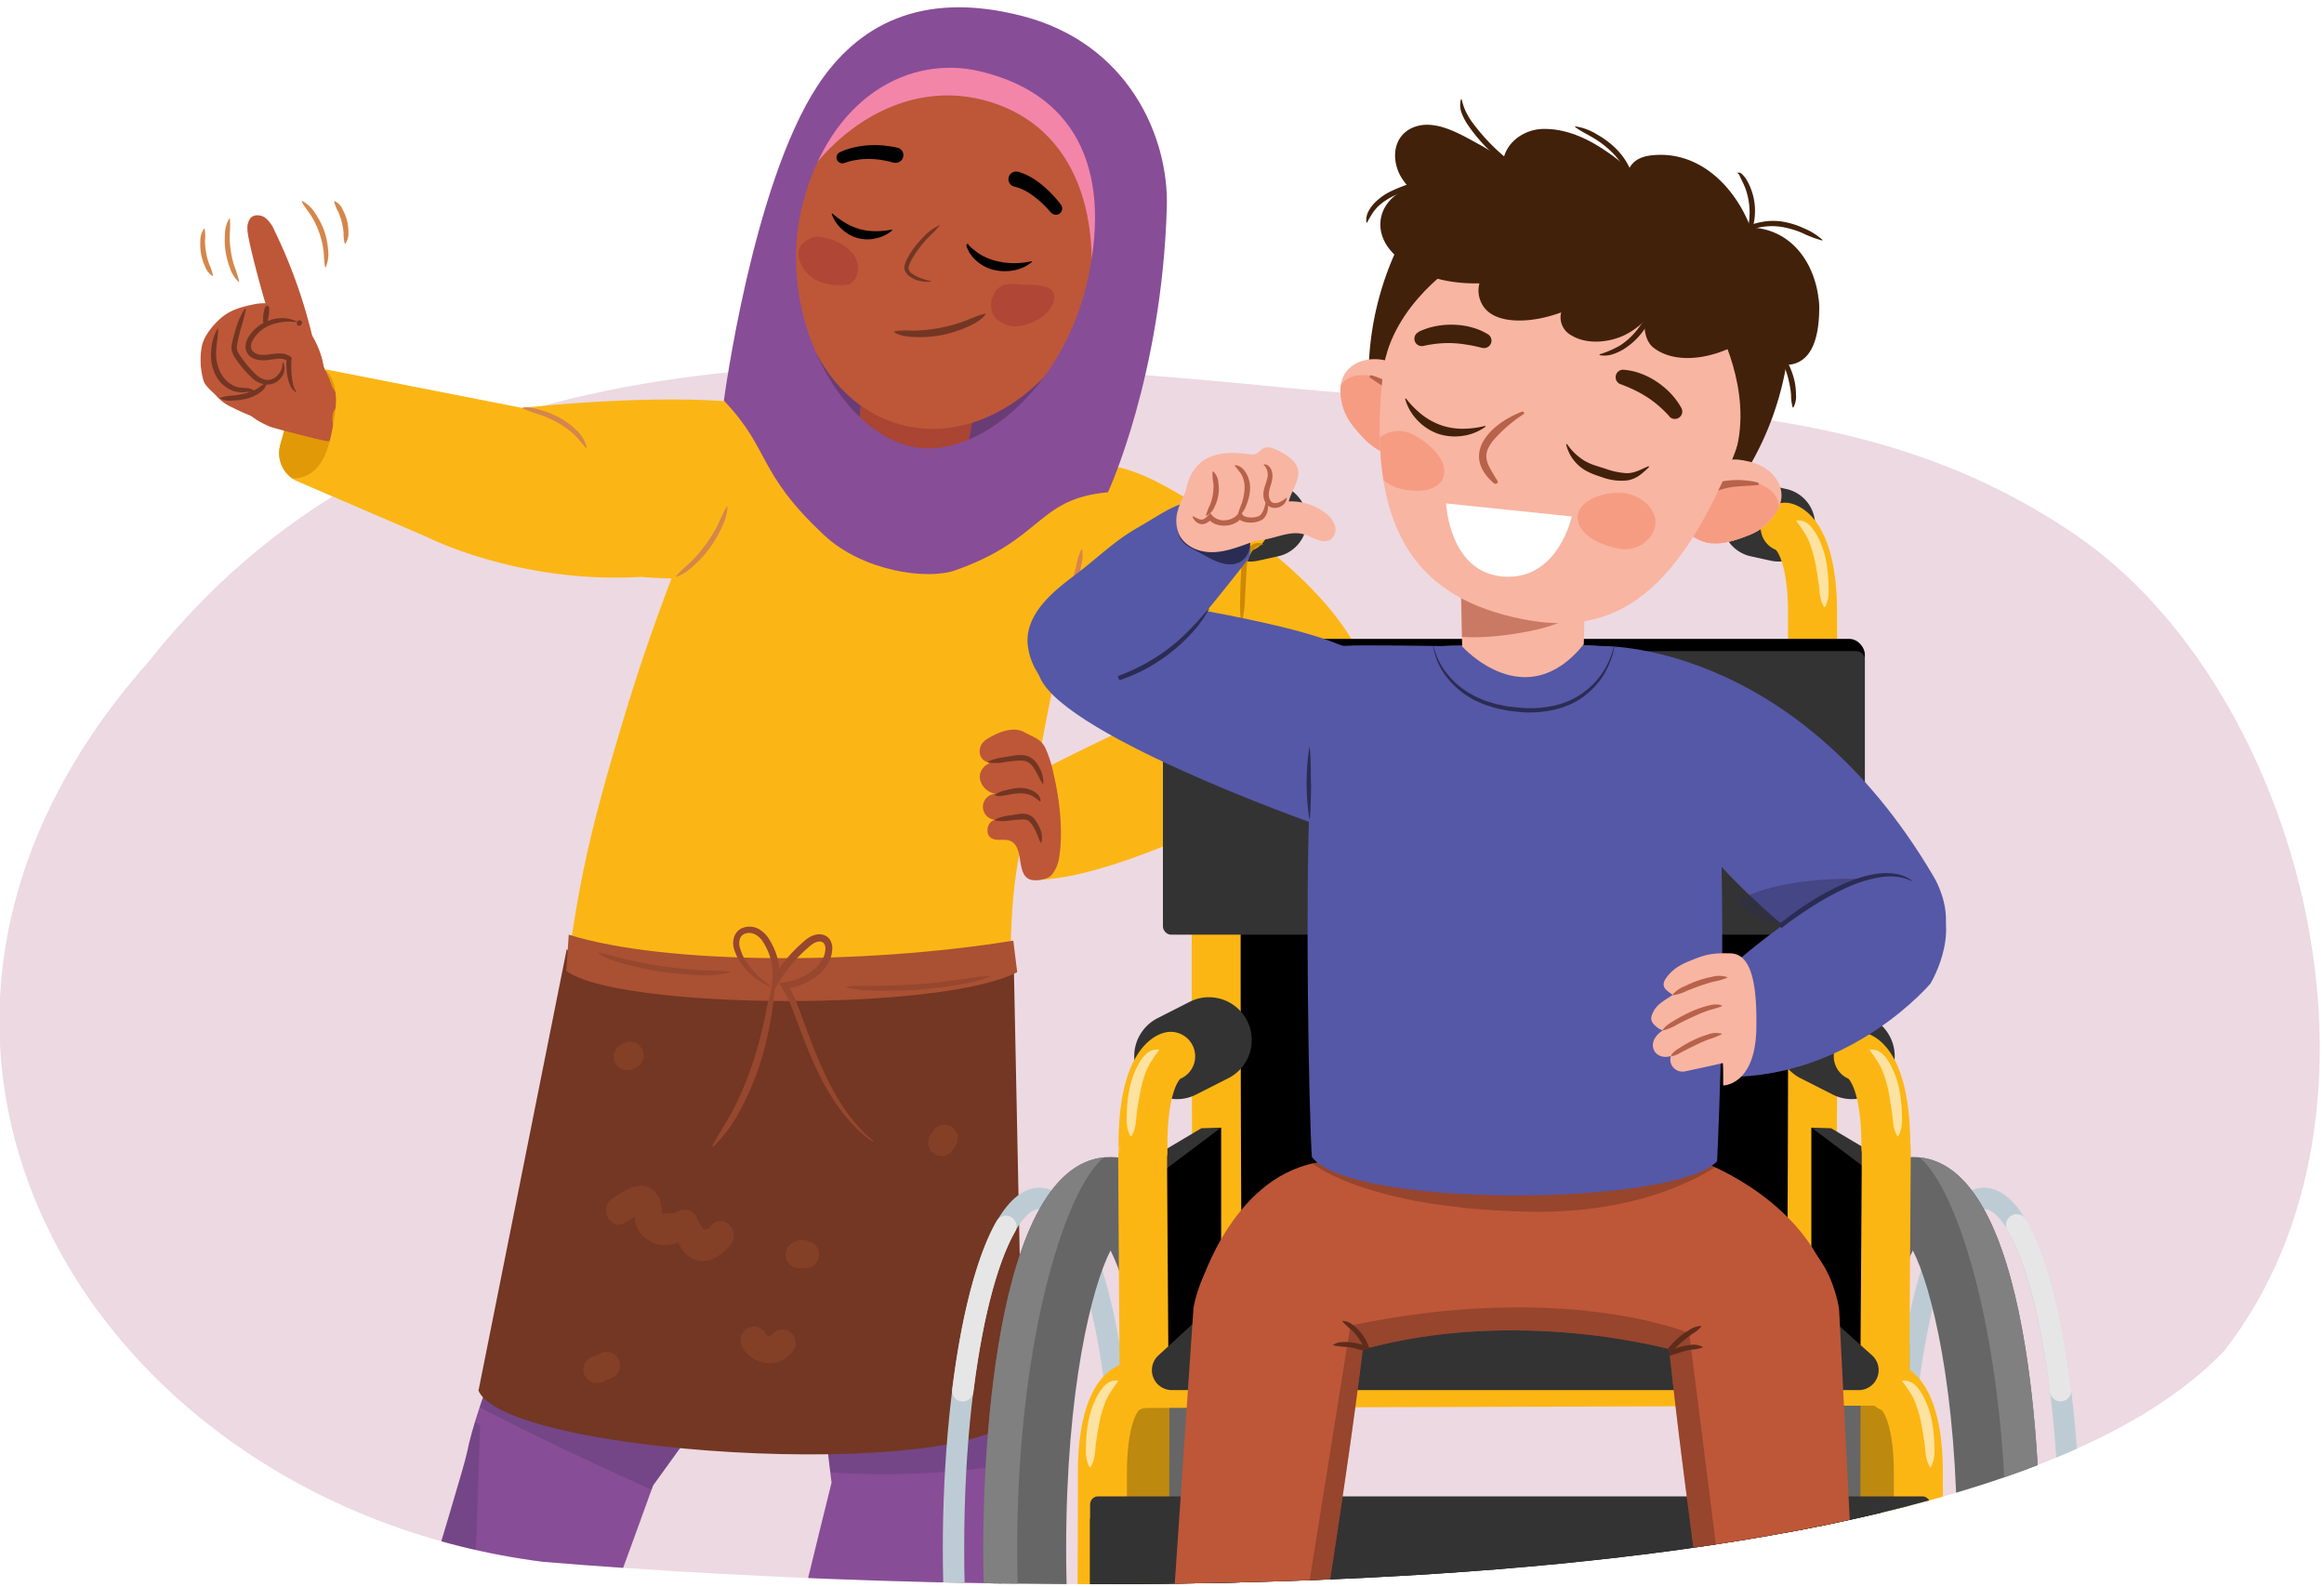 <svg xmlns="http://www.w3.org/2000/svg" xmlns:xlink="http://www.w3.org/1999/xlink" width="760" height="518.97" viewBox="0 0 760 518.97"><defs><clipPath id="a"><path d="M752-378.62c-75.7-254.37-415.8-260.09-618.11-147C45.35-474.56-12-369.81,3-278.21s117.86,169,219.35,159.49c36.6-2.87,71.65-15.06,107.61-22.28,53.48-10.74,108.55-10.41,163.1-13.13C625.72-151.84,797.26-225.24,752-378.62Z" fill="none"/></clipPath><clipPath id="b"><path d="M679.49,175.41C602.69,122.34,646.23-1,646.23-1L59.15-.24S53.34,210.33,48.43,216.55C-62.16,341.42,30.89,492,177.6,510.69c130.2,10.82,463,22.78,549.91-69.15C788.81,362.64,752.49,225.85,679.49,175.41Z" fill="none"/></clipPath><clipPath id="c"><polygon points="313.24 163.43 279.74 155.25 282.08 124.36 319.49 129.42 313.24 163.43" fill="#bd5738"/></clipPath><clipPath id="d"><path d="M118.47,593.35c3.25,8.58,40.2,11.34,51.5,6.17,3.55-2.57,43.6-113.78,43.6-113.78s50.32-69.68,50.52-70.41c-.07,3.69,7.84,69.5,7.84,69.5S246,589.29,246.3,593.14c25,14.5,65.58,5.76,65.58,5.76s17.52-80.44,19.75-111.08c4-54.82-7.54-129.67-7.83-163.16-14.47-2.35-115.28,1.62-115.56,3.2-6.42,35.5-48.48,112-55.58,147.4C151.13,482.92,117.53,590.86,118.47,593.35Z" fill="#884d97"/></clipPath><clipPath id="e"><path d="M321.53,506.32c0-21.38,2-128,41.64-128s41.64,106.64,41.64,128-2,128-41.64,128S321.53,527.69,321.53,506.32Zm27.13,0c0,51.92,8.35,85.53,14.51,97.43,6.16-11.9,14.51-45.51,14.51-97.43s-8.35-85.53-14.51-97.43C357,420.79,348.66,454.39,348.66,506.32Z" fill="none"/></clipPath><clipPath id="f"><path d="M625.54,634.33c-39.64,0-41.64-106.64-41.64-128s2-128,41.64-128,41.64,106.64,41.64,128S665.17,634.33,625.54,634.33Zm0-225.44c-6.16,11.9-14.52,45.5-14.52,97.43s8.36,85.53,14.52,97.43c6.15-11.9,14.51-45.51,14.51-97.43S631.69,420.79,625.54,408.89Z" fill="none"/></clipPath><clipPath id="g"><path d="M547.41,441.55s-50.92-14.72-102.74,0l-52-21.52s11-36.87,40.29-40.21V369.46l124.66.3.34,10.67s34.48,12.95,41.37,43.23" fill="none"/></clipPath><clipPath id="h"><path d="M517.93,179.41s.71,6.39,0,31.25c-19.17,23.79-39.77.71-39.77.71L477.45,178Z" fill="#f8b5a2"/></clipPath><clipPath id="i"><path d="M582.56,161.15c-.56-5.4-5.24-9.11-11.09-9.86a20.09,20.09,0,0,0-14.08,2.76c-3.75,2.27-7.39,5.14-8.7,9.23-1.86,5.85,2,11.45,8,13.72,3.47,1.3,7.67.59,11-.48,3-1,6.42-2.11,8.81-4.08C579.79,169.71,583,165.58,582.56,161.15Z" fill="none"/></clipPath><clipPath id="j"><path d="M440.11,121.73c3.21-4.39,9.12-5.23,14.55-2.93a20,20,0,0,1,10.76,9.5c2.1,3.85,3.79,8.17,2.86,12.35-1.34,6-7.5,8.88-13.84,7.8-3.66-.62-6.92-3.36-9.24-5.95-2.1-2.34-4.49-5.07-5.55-8C438.18,130.51,437.48,125.32,440.11,121.73Z" fill="none"/></clipPath><clipPath id="k"><path d="M601.43,428.12a40.83,40.83,0,0,0-6.89-17C582.82,389.76,558,380.43,558,380.43l-.34-10.67L433,369.46v10.36c-23.78,2.71-35.51,27.56-39.08,36.79a41.9,41.9,0,0,0-3.63,11.16L382.71,539.4s1.67-9.17,22.34-3.4c21.13,5.89,23.24,23.68,23.24,23.68,13.3-84.93,14.91-99.18,17.37-118.39,46.19-12.79,91.38-2.43,100.19-.16,2.12,19.19,3.51,33.64,15.31,118.61,0,0,2.41-17.15,23.64-23.44,20.62-6.1,22.28,3.69,22.28,3.69Z" fill="none"/></clipPath></defs><path d="M679.49,175.41c-76.8-53.07-163.77-39.33-255.2-48.27-142.64-14-287.22-22.69-375.86,89.41C-62.16,341.42,30.89,492,177.6,510.69c130.2,10.82,463,22.78,549.91-69.15C788.81,362.64,752.49,225.85,679.49,175.41Z" fill="#edd9e1"/><g clip-path="url(#a)"><ellipse cx="281.99" cy="-87.82" rx="281.25" ry="97.73" fill="#9aba7b"/></g><g clip-path="url(#b)"><path d="M402,170.65c20.33,12.84,50.72,40.54,45.45,62.2-4,16.47-78.59,54.94-108.88,54.83-5-8.74-15.71-27.07-4.5-32.5Q363.21,240,393.39,226.9c-15.67-11.39-35.73-18.62-48.35-33.47-8.09-14.07,2.68-38.38,18.56-41.1C377.55,154.75,389.26,164.81,402,170.65Z" fill="#fbb615"/><ellipse cx="307.85" cy="104.13" rx="57.13" ry="54.75" transform="translate(129.71 375.94) rotate(-75.45)" fill="#6a3c75"/><polygon points="313.24 163.43 279.74 155.25 282.08 124.36 319.49 129.42 313.24 163.43" fill="#bd5738"/><g clip-path="url(#c)"><path d="M281.43,125.82c4.39-1.44,10.8-.57,16,.05,9.44,1.14,27.38,4.31,23.75,12.64-4.5,10.35-17.25,9.36-27.08,7.07-4.68-1.09-10.72-5.15-14.25-7.75C275,134.32,275.85,127.65,281.43,125.82Z" fill="#942d2d" opacity="0.43"/></g><path d="M273.43,142.18c-14.52-19.07-102.54-8.78-102.54-8.78L107.67,121a10.09,10.09,0,0,0-11.78,7.69c-1.25,5.54-2.59,11-4.22,16.68a10.12,10.12,0,0,0,5.71,12.07l42.34,18.2s30,15.33,69.9,13c35.7,3.08,48.91-8.34,48.91-8.34Z" fill="#fbb615"/><path d="M118.47,593.35c3.25,8.58,40.2,11.34,51.5,6.17,3.55-2.57,43.6-113.78,43.6-113.78s50.32-69.68,50.52-70.41c-.07,3.69,7.84,69.5,7.84,69.5S246,589.29,246.3,593.14c25,14.5,65.58,5.76,65.58,5.76s17.52-80.44,19.75-111.08c4-54.82-7.54-129.67-7.83-163.16-14.47-2.35-115.28,1.62-115.56,3.2-6.42,35.5-48.48,112-55.58,147.4C151.13,482.92,117.53,590.86,118.47,593.35Z" fill="#884d97"/><g clip-path="url(#d)"><path d="M235.38,340.65a16.5,16.5,0,0,1-.66,5.08,25.25,25.25,0,0,1-2,4.74,31.3,31.3,0,0,1-6.28,8.1,42.15,42.15,0,0,1-8.38,5.85,39.45,39.45,0,0,1-9.43,3.79s-.08,0-.08,0a.05.05,0,0,1,0-.07c3-1.56,6.09-2.88,9-4.51a41.31,41.31,0,0,0,8.1-5.82,30.82,30.82,0,0,0,6.17-7.75,34.71,34.71,0,0,0,3.36-9.37s0-.06.08-.05A.06.06,0,0,1,235.38,340.65Z" fill="#8082be"/><path d="M316.58,338.16c.34,2.49.4,4.92.79,7.34a43.55,43.55,0,0,0,4.76,13.79c1.2,2.14,2.63,4.11,3.94,6.23a.07.07,0,0,1,0,.09.06.06,0,0,1-.08,0,21.14,21.14,0,0,1-4.67-5.84,39.5,39.5,0,0,1-3.17-6.82,40.67,40.67,0,0,1-1.72-7.31,21.12,21.12,0,0,1,0-7.48.07.07,0,0,1,.08-.05A.05.05,0,0,1,316.58,338.16Z" fill="#8082be"/><path d="M198.43,454.25c6.13-.11,12.06,2.26,17.95,3.76q9.31,2.39,18.79,4.19a294.55,294.55,0,0,0,36.25,4.55c10.32.66,20.64.83,31,.66a3.9,3.9,0,0,1,4-2.92c5.34,0,10.69,0,16-.09,4.55-.08,10.14.7,14.08-1.95,2.83-1.9,5.41,1.46,4.42,4.07,1,.11,2.08.23,3.12.38,3.16.49,3.53,5.37.88,6.76-10.57,5.49-23.31,6.51-35,7.53a250.26,250.26,0,0,1-39.77.12c-12.59-.91-14.57,8-27,5.6-6.3-1.2-15.51,5.11-21.72,3.51S160,462.59,154.77,458.81C150,455.41,192,454.37,198.43,454.25Z" fill="#26284a" opacity="0.2"/><path d="M250.25,523.75A4.85,4.85,0,0,1,254,520c.54-23.57,1.94-47.24,4.87-69.31a1.71,1.71,0,0,1,3.41.22c.18,26.68-.7,52.8.07,79.23.37,12.74.75,25.49,1.34,38.23.57,12.13-.58,24.85,10.82,32.12,3.08,2,2.88,6.09.54,8.45-5.84,5.89-18.55.25-23.42-6.28-3,2.63-8.81,2.13-10.05-3-.28-1.17-.54-2.34-.79-3.5C235.49,571.93,243.65,547.65,250.25,523.75Z" fill="#26284a" opacity="0.2"/><path d="M106.36,571.87c1.7-3.44,5.29-3,7.61-1,1.2-9.45,18.62-21.31,19.9-30.71,3.62-26.55,14.3-47.54,19.6-73.8.42-2.05,3.67-1.39,3.57.63-1.11,24.18-.88,45-3.51,69.07-1.26,11.59-27.19,23.42-28.47,35-1,9.21-3.65,21,2.93,28.77,4.27,5-1.64,12.29-7.42,8.86C108.9,601.78,99.87,585.07,106.36,571.87Z" fill="#26284a" opacity="0.2"/></g><path d="M330.38,321.25,182.67,336.47c6.25-45.27,7.74-57.32,23-107.13,11.43-37.26,28.06-75.27,40.28-106.52L296.61,165,362,148.43c-7.19,29.11-15.73,64.13-21.7,96.72C333.9,280.27,330.38,281.44,330.38,321.25Z" fill="#fbb615"/><ellipse cx="311.56" cy="74.91" rx="66.18" ry="51.05" transform="translate(160.78 357.66) rotate(-75.45)" fill="#bd5738"/><path d="M321.59,32.7C349.85,40,362,67.92,355.17,105.64c.84-2.44,26.37-73.21-30-88.2C295,9.61,263.47,33.56,252.94,74.1q-1,3.84-1.67,7.65C263.69,45.5,293.32,25.36,321.59,32.7Z" fill="#f385a9"/><path d="M307.19,73.83c-1.44,1.89-3.21,3.27-4.69,5a36.43,36.43,0,0,0-4,5.41,13.34,13.34,0,0,0-1.36,2.91,2.33,2.33,0,0,0,1.13,2.33,10.83,10.83,0,0,0,2.88,1.46c1.05.39,2.13.71,3.26,1a.09.09,0,0,1,.06.1.1.1,0,0,1-.08.07,11,11,0,0,1-3.52-.22,9.19,9.19,0,0,1-3.34-1.46A4.57,4.57,0,0,1,296.15,89a3.13,3.13,0,0,1-.35-2.1,13,13,0,0,1,1.45-3.37,25.57,25.57,0,0,1,2-2.93,30.54,30.54,0,0,1,2.3-2.65,17.35,17.35,0,0,1,5.54-4.26.09.09,0,0,1,.12,0A.14.14,0,0,1,307.19,73.83Z" fill="#733623"/><path d="M292.16,53.18a32,32,0,0,0-4-.88,26,26,0,0,0-4-.33,24.82,24.82,0,0,0-4,.31,18.57,18.57,0,0,0-2,.4,15.31,15.31,0,0,0-1.79.56l-.14,0a1.9,1.9,0,0,1-1.53-3.48,18.43,18.43,0,0,1,2.34-.94c.76-.24,1.52-.46,2.3-.63a29.62,29.62,0,0,1,4.69-.68,32.48,32.48,0,0,1,4.73.06,36.84,36.84,0,0,1,4.67.72,2.5,2.5,0,0,1-1,4.9l-.15,0Z"/><path d="M343.63,69.47a31.51,31.51,0,0,0-2.58-2.77,32,32,0,0,0-2.9-2.46,23.6,23.6,0,0,0-3.13-2,16.16,16.16,0,0,0-3.26-1.22l-.08,0a2.5,2.5,0,1,1,1.22-4.85l.12,0a20.91,20.91,0,0,1,4.29,1.86A28.55,28.55,0,0,1,341,60.66a36,36,0,0,1,3.17,3A35,35,0,0,1,347,67a2.06,2.06,0,0,1-3.26,2.51Z"/><path d="M267.83,77.44c3.58.39,8,1.89,10.69,5.15a3.14,3.14,0,0,1,1.23,1.75l.08.25a11.54,11.54,0,0,1,.63,1.48c.82,2.53-1,6.8-3.21,7a19,19,0,0,1-9-.89,11.33,11.33,0,0,1-7.11-8.29C260.45,79.83,265,77.14,267.83,77.44Z" fill="#a13131" opacity="0.43"/><path d="M326.75,94c2-1.47,4.48-1.16,6.48-1,3.67.35,13.83-.92,11.12,6.22-2.17,5.72-11.25,8.41-14.68,7.21-1.74-.6-3.86-1.64-4.91-3.57A7.62,7.62,0,0,1,326.75,94Z" fill="#a13131" opacity="0.43"/><path d="M334.48,459.4c-4.34,26.34-168.38,17.41-178-4.68l28.86-144.37c8.91,12.28,133.44,9.91,146.09,0Z" fill="#733723"/><path d="M185.2,317.49l.79-11.86c31.63,9.89,96.46,9.89,145.38,1.94l1.28,10.32C307.75,330.93,202.2,330.14,185.2,317.49Z" fill="#aa5033"/><path d="M251.83,322.6a22.74,22.74,0,0,1-9.18-7.15,20.22,20.22,0,0,1-1.58-2.56,18.71,18.71,0,0,1-1.09-2.84,6.45,6.45,0,0,1,0-3.35,4.87,4.87,0,0,1,2.05-2.88,6.2,6.2,0,0,1,6.55.24,9.19,9.19,0,0,1,2.36,2.2,19,19,0,0,1,1.59,2.61,21.19,21.19,0,0,1,2.33,11.72l-2.11-.69a45.92,45.92,0,0,1,7.18-9.33c.69-.7,1.4-1.38,2.13-2,.36-.34.73-.65,1.1-1a11.42,11.42,0,0,1,1.3-.95,6.79,6.79,0,0,1,3.27-1.12,4.78,4.78,0,0,1,1.89.31,3.85,3.85,0,0,1,1.63,1.23,5.17,5.17,0,0,1,.9,3.5,9.42,9.42,0,0,1-.74,3.17,13.31,13.31,0,0,1-3.79,5,21.18,21.18,0,0,1-11,4.59l.72-1.65a35.27,35.27,0,0,1,3.41,6.85c.92,2.32,1.77,4.65,2.63,7,1.72,4.63,3.45,9.23,5.48,13.7,1,2.24,2.06,4.45,3.23,6.6a72.77,72.77,0,0,0,3.75,6.31,54.39,54.39,0,0,0,9.68,11l-.18.24a46.85,46.85,0,0,1-10.55-10.53,76.62,76.62,0,0,1-7.61-12.88c-2.14-4.51-4-9.14-5.7-13.77-.87-2.32-1.73-4.63-2.65-6.91a34.43,34.43,0,0,0-3.19-6.4l-1-1.43,1.72-.22a19.24,19.24,0,0,0,9.88-4.2,11.32,11.32,0,0,0,3.12-4.13,7,7,0,0,0,.54-2.41,2.9,2.9,0,0,0-.45-2,1.82,1.82,0,0,0-1.57-.6,4.35,4.35,0,0,0-2.09.78,9,9,0,0,0-1,.76l-1.05.93c-.71.62-1.39,1.27-2.05,1.92a43.69,43.69,0,0,0-6.91,8.79L252,325.61l.58-5.26a18.82,18.82,0,0,0-2-10.5,17.74,17.74,0,0,0-1.35-2.31,6.94,6.94,0,0,0-1.8-1.71,4.54,4.54,0,0,0-2.18-.76,3.69,3.69,0,0,0-2.14.48c-1.2.69-1.6,2.47-1.23,4a17,17,0,0,0,2.18,4.95,27.78,27.78,0,0,0,7.92,7.84Z" fill="#96472e"/><path d="M253.23,322.5a70.06,70.06,0,0,1-.56,7.09c-.31,2.35-.78,4.69-1.22,7a102.44,102.44,0,0,1-3.76,13.83,90,90,0,0,1-5.89,13.1A43,43,0,0,1,233.17,375l-.23-.18c1-2.2,2.35-4.12,3.48-6.18.59-1,1.25-2,1.8-3l1.69-3.07a105.22,105.22,0,0,0,5.51-12.88,124.09,124.09,0,0,0,3.91-13.49l.76-3.44c.23-1.15.47-2.3.72-3.46a31.85,31.85,0,0,1,2.14-6.84Z" fill="#96472e"/><path d="M276.83,322.61c4-.45,7.88-.2,11.8-.28s7.84-.23,11.75-.54,7.81-.7,11.69-1.21,7.73-1.29,11.72-1.49l0,.21a51.55,51.55,0,0,1-11.52,2.87c-3.91.65-7.85,1.11-11.8,1.42s-7.91.42-11.88.36-7.93-.09-11.82-1.12Z" fill="#96472e"/><path d="M195.78,311.48l5.3,1.3c1.75.46,3.51.91,5.28,1.3,3.55.77,7.12,1.42,10.72,1.92s7.2.94,10.82,1.16,7.22.16,10.91.58V318a38.76,38.76,0,0,1-11,.81,101.21,101.21,0,0,1-11-1A107.91,107.91,0,0,1,206,315.66c-1.78-.47-3.57-.91-5.32-1.52a18.12,18.12,0,0,1-5-2.46Z" fill="#96472e"/><path d="M381.58,67.61c.64-23-12.64-53.39-47.17-62.35C301-3.43,280.13,8.52,267.31,28.1,246.05,60.53,236.72,131,236.72,131c15.45,16.17,10.61,23.31,32.87,44.06,12.56,11.71,33.48,14.68,42.73,11.44,28.93-10.12,26.62-23.39,50-25.54C362.36,161,380,122.86,381.58,67.61Zm-84.42,78.22c-23.51-6.11-43.71-44.28-34.65-79.18s34.83-48.9,58.17-43.29c33.22,8,42.8,34.88,34.72,69.38C347.17,127.85,318.39,151.34,297.16,145.83Z" fill="#884d97"/><path d="M232.64,400.69c-2.83,3.37-3.84-.67-5-3-1.38-2.73-4.94-2.63-7-.9l-4.27-.15,0-1.72c-.38-.84-.26-2-.65-2.86a7.24,7.24,0,0,0-3.83-3.92c-4.06-1.57-8.59,1.64-11.72,3.85-4.63,3.27-.2,11,4.48,7.67,1-.72,2.59-1.27,3-2a14,14,0,0,0,0,1.9,9.84,9.84,0,0,0,4.68,6.16,10.27,10.27,0,0,0,9.46.55c1.25,2.58,2.8,4.9,5.91,5.78,4.54,1.29,8.44-1.79,11.17-5C242.57,402.62,236.32,396.31,232.64,400.69Z" fill="#a74f33" opacity="0.33"/><path d="M258.93,436.06c-1.58-1.58-4.73-1.85-6.27,0,0,0-.7.68-.76.77s-.38.09-.45.11c-.57-.06-.73-.42-1-.95a4.44,4.44,0,1,0-7.67,4.48c3.14,6,11.75,7.15,16.16,1.87A4.55,4.55,0,0,0,258.93,436.06Z" fill="#a74f33" opacity="0.33"/><path d="M264.65,405.91l-1.27-.38A4.59,4.59,0,0,0,260,406c-.07,0-.14.11-.21.16a4.26,4.26,0,0,0-1.59,1,4.44,4.44,0,0,0,3.14,7.58l2.17-.08a4.45,4.45,0,0,0,1.18-8.72Z" fill="#a74f33" opacity="0.33"/><path d="M210.41,344.47a3.29,3.29,0,0,0-.53-1.65l-.69-.9a4.42,4.42,0,0,0-2-1.14l-1.18-.16a4.31,4.31,0,0,0-2.24.61l-.91.45a5,5,0,0,0-2,2.65,3.44,3.44,0,0,0-.08,1.77,3.39,3.39,0,0,0,.53,1.65l.7.9a4.39,4.39,0,0,0,2,1.14l1.18.16a4.35,4.35,0,0,0,2.25-.61l.9-.45a3.43,3.43,0,0,0,1.25-1.14,3.38,3.38,0,0,0,.79-1.51A3.33,3.33,0,0,0,210.41,344.47Z" fill="#a74f33" opacity="0.33"/><path d="M202.17,444.22a4.52,4.52,0,0,0-2.65-2l-1.18-.15a4.4,4.4,0,0,0-2.24.6L192.93,444a4.44,4.44,0,0,0-2,2.66,4.45,4.45,0,0,0,3.1,5.46l1.18.15a4.4,4.4,0,0,0,2.24-.6l3.17-1.36a4.45,4.45,0,0,0,2-2.65A4.56,4.56,0,0,0,202.17,444.22Z" fill="#a74f33" opacity="0.33"/><path d="M313.1,371a4.88,4.88,0,0,0-2-2.65,4.5,4.5,0,0,0-3.42-.45l-1.06.45A4.41,4.41,0,0,0,305,370l-.9,1.37a3.39,3.39,0,0,0-.53,1.65,3.44,3.44,0,0,0,.08,1.77,5,5,0,0,0,2,2.65,4.5,4.5,0,0,0,3.42.45l1.06-.45a4.6,4.6,0,0,0,1.6-1.59l.89-1.37a3.29,3.29,0,0,0,.53-1.65A3.33,3.33,0,0,0,313.1,371Z" fill="#a74f33" opacity="0.33"/><path d="M170.9,133.3c2.25-.37,4.36.3,6.44.92a33.42,33.42,0,0,1,6,2.54,26.14,26.14,0,0,1,5.26,4,11.25,11.25,0,0,1,3.31,5.65l-.19.09c-.84-.76-1.38-1.63-2.12-2.37-.34-.38-.62-.81-1-1.17l-1.08-1.09a28.85,28.85,0,0,0-5-3.58,40.39,40.39,0,0,0-5.67-2.59,51.24,51.24,0,0,1-6-2.18Z" fill="#d5864a"/><path d="M106.14,120.84a10.1,10.1,0,0,0-10.25,7.86c-1.25,5.54-2.59,11-4.22,16.68a10.13,10.13,0,0,0,3.92,11.07,10.47,10.47,0,0,0,7.73-3.15c3.11-3.22,4.31-7.78,5.18-12.17,1.07-5.37,2.5-12.31-.09-17.47A9.09,9.09,0,0,0,106.14,120.84Z" fill="#e29907"/><path d="M221.11,188.39c1.59-1.92,3.48-3.31,5.14-5a46.21,46.21,0,0,0,4.57-5.41,45.5,45.5,0,0,0,3.73-6c1.09-2.11,1.88-4.32,3.17-6.45l.2.06a17.45,17.45,0,0,1-2,7.07,37,37,0,0,1-8.61,11.88,16.93,16.93,0,0,1-6.1,4.08Z" fill="#d5864a"/><path d="M292.45,108.37c2.69-.52,5.14-.18,7.67-.3a51.88,51.88,0,0,0,14.74-2.87c2.39-.86,4.57-2,7.22-2.61a.15.15,0,0,1,.19.11.14.14,0,0,1,0,.13c-1.72,2.17-4.17,3.33-6.59,4.36a38.78,38.78,0,0,1-7.59,2.35,38.22,38.22,0,0,1-7.91.69c-2.63-.07-5.35-.14-7.75-1.57a.15.15,0,0,1-.06-.21A.21.21,0,0,1,292.45,108.37Z" fill="#733623"/><path d="M80.92,75A5.31,5.31,0,0,1,82,71.22c1.22-1.21,3.35-1,4.75,0a10.59,10.59,0,0,1,3,4.16,168,168,0,0,1,11.78,32.17c1,3.9,1.84,7.92,1.4,11.93a5.69,5.69,0,0,1-1.4,3.57c-1.62,1.57-4.45,1.06-6.1-.48s-2.4-3.77-3.1-5.91c-1.83-5.62-3.41-11.43-5.36-17C86.09,97.12,80.85,78.1,80.92,75Z" fill="#bd5738"/><path d="M73.54,103c-3.16,2.25-7,6.73-7.6,10.56a24.78,24.78,0,0,0,.57,10.76c.49,2,3.25,3.92,4.55,5.47a15.49,15.49,0,0,0,5.08,3.52c6,3,13.18,6.09,19.08,2.89,5.53-3,7.2-10.43,5.83-16.57-1.23-5.52-4.22-11.06-7.2-15.85-2.49-4-5.81-5.24-10.44-4.34C80.05,100.09,76.36,101,73.54,103Z" fill="#bd5738"/><path d="M106.7,144.2a4.54,4.54,0,0,0,1.13,0c.25-1,.47-2,.67-3,.14-.66.27-1.35.41-2-.29-1.93-.45-4,.8-5.65l0-.06a24.78,24.78,0,0,0,0-5.17,8.75,8.75,0,0,0-.94-1.51,56,56,0,0,0-2.23-5.48l-.4-.37.12-.21c-1.33-2.68-3-5.3-4.65-5.6-4.66-.86-12.83,2.12-17,4.51-4,2.27-7.26,7.17-5.71,11.87,1.33,4,5.52,6.31,9.42,8C89.85,140.09,105,144,106.7,144.2Z" fill="#bd5738"/><path d="M98.64,105.85a13.36,13.36,0,0,0-16.06,3.86c-1.07,1.43-1.85,3.36-1.1,5,1,2.13,3.87,2.44,6.19,2.13s4.91-.87,6.84.47a25,25,0,0,0,.37,6.8,7.29,7.29,0,0,0,2,4.15c2.36,2.1,6.45.71,8-2s1.23-6.18.36-9.22a30.91,30.91,0,0,0-5.62-10.84" fill="#bd5738"/><path d="M97.12,105.35a17.79,17.79,0,0,0-8.43.84,11.47,11.47,0,0,0-6.14,5.25,3.09,3.09,0,0,0,0,3.29,4.32,4.32,0,0,0,3.29,1.3,12.1,12.1,0,0,0,2.06-.12c.72-.1,1.47-.22,2.25-.27a10.38,10.38,0,0,1,2.42,0,5.84,5.84,0,0,1,2.39.94l.39.27,0,.46a27.2,27.2,0,0,0,.07,5.56,24.09,24.09,0,0,0,.41,2.74,6.39,6.39,0,0,0,1.11,2.5l-.14.16A5.24,5.24,0,0,1,94.87,126a12.84,12.84,0,0,1-.85-2.86,23.22,23.22,0,0,1-.31-5.89l.34.72a5.6,5.6,0,0,0-3.75-.6c-.7.07-1.42.18-2.16.29a13.17,13.17,0,0,1-2.37.16,8.15,8.15,0,0,1-2.45-.43,4.58,4.58,0,0,1-2.21-1.56,4.14,4.14,0,0,1-.81-2.65,6,6,0,0,1,.67-2.49,12.82,12.82,0,0,1,7.18-5.93,11.31,11.31,0,0,1,9,.4Z" fill="#733623"/><path d="M98.59,106c-.45.62-.51.47-.66.49a1,1,0,0,1-.38,0,1.13,1.13,0,0,1-.31-.24c-.09-.1-.22-.1-.12-.8l.07-.21c.34-.6.46-.5.61-.5a1.31,1.31,0,0,1,.44.07,1.07,1.07,0,0,1,.36.25c.1.12.29.07.09.79Z" fill="#733623"/><path d="M87.64,100A1.77,1.77,0,0,1,88,101.6c0,.48,0,1-.09,1.47a10.47,10.47,0,0,1-.3,1.52c-.14.5-.2,1.09-1,1.38l-.21-.07a1.88,1.88,0,0,1-.36-1.56c0-.48,0-1,.09-1.47a10.42,10.42,0,0,1,.29-1.52c.15-.49.15-1.1,1-1.38Z" fill="#733623"/><path d="M80.41,101c-.59,3.28-1.71,6.28-2.41,9.45-.17.77-.35,1.59-.47,2.34a3.45,3.45,0,0,0,.14,2,10.16,10.16,0,0,0,1.14,1.92c.46.65.94,1.29,1.43,1.92a33.59,33.59,0,0,0,3.17,3.54,6.84,6.84,0,0,0,3.76,2.06,4.49,4.49,0,0,0,3.68-1.6,5.46,5.46,0,0,0,1.53-4.11l.21-.06a4.78,4.78,0,0,1-.67,5.05A5.72,5.72,0,0,1,87,125.75a8.23,8.23,0,0,1-4.8-2.37,35,35,0,0,1-3.41-3.71c-.52-.66-1-1.34-1.48-2A11.74,11.74,0,0,1,76,115.33a4.82,4.82,0,0,1-.31-1.47,6.34,6.34,0,0,1,.13-1.4c.17-.86.37-1.63.58-2.44.86-3.19,1.81-6.41,3.78-9.15Z" fill="#733623"/><path d="M87.17,125.16a4.37,4.37,0,0,1-.29,1.13,5.91,5.91,0,0,1-.61.95,9,9,0,0,1-1.74,1.46,13.23,13.23,0,0,1-4.07,1.72,21.64,21.64,0,0,1-4.29.55,8.1,8.1,0,0,1-4.24-.62v-.22a12.76,12.76,0,0,1,4.12-.76,32.44,32.44,0,0,0,4-.7,15.14,15.14,0,0,0,3.66-1.36c1.17-.63,2-1.5,3.29-2.26Z" fill="#733623"/><path d="M83.45,128.62a6.17,6.17,0,0,0-3.39-.37,9.67,9.67,0,0,1-3.93-.47,10.69,10.69,0,0,1-5.75-5.37,14.59,14.59,0,0,1-1.31-7.66,16.16,16.16,0,0,1,2.07-7.26l.21.06c0,2.56-.61,4.9-.67,7.29A13.9,13.9,0,0,0,72,121.6a9.65,9.65,0,0,0,4.72,4.67,9.49,9.49,0,0,0,3.37.56,7.59,7.59,0,0,1,1.94.36,2.79,2.79,0,0,1,1.59,1.28Z" fill="#733623"/><path d="M98.8,65.72a11,11,0,0,1,4.4,4.22,24.15,24.15,0,0,1,2.8,5.47,23.78,23.78,0,0,1,1.27,6,11.29,11.29,0,0,1-.75,6l-.21,0c-.37-2-.31-3.93-.57-5.85A27.36,27.36,0,0,0,104.36,76a27.87,27.87,0,0,0-2.46-5.21c-1-1.67-2.29-3-3.24-4.9Z" fill="#d5864a"/><path d="M109.51,65.78a5.47,5.47,0,0,1,2.58,2.81,15.09,15.09,0,0,1,1.41,3.57,15.27,15.27,0,0,1,.44,3.81,5.65,5.65,0,0,1-1,3.69l-.2,0a13.53,13.53,0,0,1-.39-3.6,21,21,0,0,0-.59-3.44,21.7,21.7,0,0,0-1.11-3.3,12.57,12.57,0,0,1-1.36-3.36Z" fill="#d5864a"/><path d="M75.18,71.48a33.29,33.29,0,0,1-.07,5.3A32.11,32.11,0,0,0,75.47,82,32.62,32.62,0,0,0,76.62,87a37.9,37.9,0,0,1,1.61,5.06l-.18.1a10.61,10.61,0,0,1-2.89-4.65,25.84,25.84,0,0,1-1.4-5.33,25.31,25.31,0,0,1-.2-5.5A10.22,10.22,0,0,1,75,71.43Z" fill="#d5864a"/><path d="M66.93,74.83a16.11,16.11,0,0,1,.11,4,23.31,23.31,0,0,0,.37,3.82,21.75,21.75,0,0,0,1,3.71,17.84,17.84,0,0,1,1.25,3.76l-.18.12a6.59,6.59,0,0,1-2.51-3.3,17.9,17.9,0,0,1-1.23-4,17.15,17.15,0,0,1-.21-4.17,6.29,6.29,0,0,1,1.23-4Z" fill="#d5864a"/><path d="M316.48,80.06s-.06,0-.09,0,0,.06,0,.07-.07,0,0,.1c.29,0,.29-.07.37-.07s.32.28.5.46c.39.37.75.73,1.15,1a17.28,17.28,0,0,0,2.32,1.67,18.52,18.52,0,0,0,4.9,2,24.87,24.87,0,0,0,5.43.76,25.94,25.94,0,0,0,6.17-.61l.07,0a.16.16,0,0,1,.17.11.14.14,0,0,1-.05.14,12.77,12.77,0,0,1-6,2.73,15.88,15.88,0,0,1-6.58-.2,13.29,13.29,0,0,1-5.78-3.16A12.33,12.33,0,0,1,317,82.55a13.62,13.62,0,0,1-.72-1.49,3.62,3.62,0,0,1-.25-.84c0-.16.05-.45.4-.46a.41.41,0,0,1,.27.18.3.3,0,0,1,.06.2.25.25,0,0,1-.17.2.07.07,0,0,1-.08,0h0Z"/><path d="M272.29,69.9a29.17,29.17,0,0,0,4.61,3.24,18.6,18.6,0,0,0,9,2.45,27.87,27.87,0,0,0,5.61-.48h.07a.16.16,0,0,1,.17.11.19.19,0,0,1,0,.13,12,12,0,0,1-5.31,2.59,12.13,12.13,0,0,1-11.12-3A12.05,12.05,0,0,1,272,70a.16.16,0,0,1,.09-.18.17.17,0,0,1,.14,0Z"/><path d="M392.58,226.65a13.86,13.86,0,0,1,4.63,1c1.49.46,3,.94,4.48,1.37s3,.88,4.49,1.31a14.93,14.93,0,0,1,4.45,1.65l0,.21a11.42,11.42,0,0,1-4.78-.36c-1.56-.31-3.09-.71-4.62-1.15s-3-1-4.5-1.56a10.88,10.88,0,0,1-4.19-2.33Z" fill="#d5864a"/><path d="M353.89,179.6a13.91,13.91,0,0,1-.32,5.39c-.31,1.77-.72,3.52-1.15,5.26s-1,3.46-1.57,5.15a14.42,14.42,0,0,1-2.34,4.87l-.2-.07a19.06,19.06,0,0,1,1.06-5.26c.47-1.71.94-3.41,1.37-5.13s.87-3.42,1.3-5.14a17.92,17.92,0,0,1,1.64-5.11Z" fill="#d5864a"/><path d="M324.92,240.46c-2.17,1.13-4.09,2.08-4.49,4.49-.49,3,1.9,4.85,4.89,4.49-2.66-.4-5.15,2.33-4.9,5a6.1,6.1,0,0,0,5.39,5.14,4.25,4.25,0,1,0-.24,8.5c-2.75.23-3.68,4.76-1.24,6.06,1.84,1,4.22,0,6.13.86,4.56,2,1.74,11,6.43,12.6,1.76.62,5.83,0,7-1.49a11.35,11.35,0,0,0,2.34-4.88c1.6-8.77.34-19.77-1.76-28.48a37,37,0,0,0-2.73-8.4c-1.55-2.86-3.73-3.23-6.75-4.93S327.94,238.89,324.92,240.46Z" fill="#bd5738"/><path d="M325.37,268a14,14,0,0,1,5-1.38c.85-.14,1.68-.29,2.55-.41a8.19,8.19,0,0,1,2.88,0,4.73,4.73,0,0,1,2.58,1.71,11.59,11.59,0,0,1,1.43,2.37,7.47,7.47,0,0,1,.73,5.3h-.22c-.8-1.62-1.18-3.15-2-4.59s-1.72-2.84-3-3-3.11.14-4.81.25a13.78,13.78,0,0,1-5.2,0Z" fill="#733623"/><path d="M325.35,259.88a10.18,10.18,0,0,1,3.81-1.54,18.75,18.75,0,0,1,4.16-.71,9.37,9.37,0,0,1,4.32.92,6.15,6.15,0,0,1,1.84,1.32,3.05,3.05,0,0,1,.82,2.1l-.2.09c-.58-.46-1.06-.82-1.56-1.16A6.82,6.82,0,0,0,337,260a8.82,8.82,0,0,0-3.6-.58,25.17,25.17,0,0,0-3.86.49c-1.31.22-2.66.68-4.14.17Z" fill="#733623"/><path d="M323,249.1a17.28,17.28,0,0,1,5.59-1.54c.95-.16,1.88-.34,2.85-.48a13.4,13.4,0,0,1,3.07-.17,5.87,5.87,0,0,1,3.11,1.17,8.17,8.17,0,0,1,2,2.47,9.48,9.48,0,0,1,1.56,5.71l-.21.05c-1.09-1.69-1.72-3.37-2.72-4.93a7.51,7.51,0,0,0-1.69-1.91,4.19,4.19,0,0,0-2.22-.76,31.93,31.93,0,0,0-5.52.46,17.33,17.33,0,0,1-5.8.15Z" fill="#733623"/><path d="M339.89,624.26c-20.51,0-31.57-60.77-31.57-117.94s11.06-117.95,31.57-117.95,31.58,60.77,31.58,118S360.4,624.26,339.89,624.26Zm0-228.9c-10.26,0-24.58,42.22-24.58,111s14.32,111,24.58,111,24.58-42.21,24.58-110.95S350.16,395.36,339.89,395.36Z" fill="#bdccd4"/><path d="M363.17,634.33c-39.63,0-41.64-106.64-41.64-128s2-128,41.64-128,41.64,106.64,41.64,128S402.8,634.33,363.17,634.33Zm3-26.3h0Zm-3-199.14c-6.16,11.9-14.51,45.5-14.51,97.43s8.35,85.53,14.51,97.43c6.15-11.9,14.51-45.51,14.51-97.43S369.32,420.79,363.17,408.89Z" fill="#666"/><path d="M314.83,458.24a3.25,3.25,0,0,1-.44,0,3.5,3.5,0,0,1-3-3.9c3.06-24.65,8.24-44.25,14.59-55.2a3.5,3.5,0,0,1,6.05,3.51c-5.89,10.15-10.75,28.81-13.7,52.55A3.5,3.5,0,0,1,314.83,458.24Z" fill="#e6e6e6"/><g clip-path="url(#e)"><path d="M363.88,649.52a7.8,7.8,0,0,0,7.35-4.57c1.41-3.55-.74-7.42-4.8-8.65-16.24-4.92-33.77-56-33.77-130,0-75.68,19.42-128.18,32.26-129.7,4.26-.5,7.24-3.92,6.67-7.64s-4.5-6.32-8.75-5.82c-14.11,1.66-25.56,17.61-34,47.4-7.55,26.5-11.7,60.5-11.7,95.76s4,68.6,11.33,94.15c8,28.13,19.11,44.51,32.9,48.69A9.06,9.06,0,0,0,363.88,649.52Z" fill="gray"/></g><path d="M648.81,624.26c-20.5,0-31.57-60.77-31.57-117.94s11.07-117.95,31.57-117.95,31.58,60.77,31.58,118S669.32,624.26,648.81,624.26Zm0-228.9c-10.26,0-24.58,42.22-24.58,111s14.32,111,24.58,111,24.58-42.21,24.58-110.95S659.08,395.36,648.81,395.36Z" fill="#bdccd4"/><path d="M625.54,634.33c-39.64,0-41.64-106.64-41.64-128s2-128,41.64-128,41.64,106.64,41.64,128S665.17,634.33,625.54,634.33Zm0-225.44c-6.16,11.9-14.52,45.5-14.52,97.43s8.36,85.53,14.52,97.43c6.15-11.9,14.51-45.51,14.51-97.43S631.69,420.79,625.54,408.89Z" fill="#666"/><path d="M673.88,458.24a3.5,3.5,0,0,1-3.47-3.07c-2.94-23.74-7.8-42.4-13.69-52.55a3.5,3.5,0,1,1,6-3.51c6.35,10.95,11.53,30.55,14.58,55.2a3.5,3.5,0,0,1-3,3.9A3.11,3.11,0,0,1,673.88,458.24Z" fill="#e6e6e6"/><g clip-path="url(#f)"><path d="M624.82,649.52a7.77,7.77,0,0,1-7.34-4.57c-1.41-3.55.74-7.42,4.79-8.65,16.25-4.92,33.78-56,33.78-130,0-75.68-19.42-128.18-32.27-129.7-4.25-.5-7.24-3.92-6.66-7.64s4.49-6.32,8.74-5.82c14.11,1.66,25.57,17.61,34,47.4C667.45,437,671.6,471,671.6,506.3s-4,68.6-11.32,94.15c-8,28.13-19.12,44.51-32.91,48.69A9,9,0,0,1,624.82,649.52Z" fill="gray"/></g><path d="M374.22,580.93h0a8,8,0,0,1-8-8l.25-133.7a8,8,0,0,1,8-8h0a8,8,0,0,1,8,8L382.22,573A8,8,0,0,1,374.22,580.93Z" fill="#bd890f"/><path d="M616.23,581.64h0a8,8,0,0,1-8-8l.25-133.7a8,8,0,0,1,8-8h0a8,8,0,0,1,8,8l-.25,133.7A8,8,0,0,1,616.23,581.64Z" fill="#bd890f"/><path d="M397.59,529.38h0a8,8,0,0,1-8-8l.25-80.83a8,8,0,0,1,8-8h0a8,8,0,0,1,8,8l-.25,80.83A8,8,0,0,1,397.59,529.38Z" fill="#bd890f"/><path d="M592.28,522.27h0a8,8,0,0,1-8-8l.25-80.83a8,8,0,0,1,8-8h0a8,8,0,0,1,8,8l-.25,80.83A8,8,0,0,1,592.28,522.27Z" fill="#bd890f"/><rect x="397.72" y="289.14" width="194.68" height="145.92"/><path d="M408.87,183.62a12,12,0,0,1-2.57-23.71l6.83-1.51a12,12,0,0,1,5.16,23.43l-6.83,1.5A11.56,11.56,0,0,1,408.87,183.62Z" fill="#333"/><path d="M581.64,183.62a11.56,11.56,0,0,1-2.59-.29l-6.83-1.5a12,12,0,0,1,5.16-23.43l6.83,1.51a12,12,0,0,1-2.57,23.71Z" fill="#333"/><path d="M398.15,442.39a8,8,0,0,1-8-7.94c-.52-72.05-.44-129.86-.37-180.87,0-18.73,0-36.36,0-53.18,0-30.23,11.78-35.08,15.39-35.85a8,8,0,0,1,4.65,15.24c-1.28,1.27-4.06,6.9-4.05,20.6,0,16.83,0,34.47,0,53.21-.07,51-.14,108.76.37,180.73a8,8,0,0,1-7.94,8.06Zm10.4-262.2h0Zm0,0h0Zm0,0Z" fill="#fcb614"/><path d="M412.92,178.12a5.81,5.81,0,0,0-2.9,1.4,5.46,5.46,0,0,0-1.71,2.61c-.67,2.07-.61,4.51-.8,6.9l-.41,7.19a29.32,29.32,0,0,1-1,7.17.1.1,0,0,1-.13.08.11.11,0,0,1-.08-.09,35.11,35.11,0,0,1-.33-7.23c.06-2.4.1-4.8.21-7.21.06-1.21.1-2.41.22-3.63a13.93,13.93,0,0,1,.77-3.74,7,7,0,0,1,2.37-3.21,3.62,3.62,0,0,1,3.84-.45.11.11,0,0,1,0,.15A.09.09,0,0,1,412.92,178.12Z" fill="#ce8900"/><path d="M399.26,167.84a15.58,15.58,0,0,0-4.15,5.65,59.35,59.35,0,0,0-2.2,6.95c-.68,2.36-1.3,4.72-1.78,7.11s-.62,4.76-1.14,7.24a.1.1,0,0,1-.13.09.11.11,0,0,1-.09-.07,16.12,16.12,0,0,1-.21-7.53A62.19,62.19,0,0,1,391.2,180a44.62,44.62,0,0,1,2.46-7.13,13.54,13.54,0,0,1,2.11-3.27,6.13,6.13,0,0,1,3.4-1.91.12.12,0,0,1,.13.1A.1.1,0,0,1,399.26,167.84Z" fill="#ce8900"/><polygon points="399.29 368.72 392.87 368.92 374.5 379.84 374.71 449.41 399.29 423.01 399.29 368.72" fill="#333"/><polygon points="399.29 368.72 380.9 382.52 381.11 456.39 399.29 425.19 399.29 368.72"/><path d="M384.9,359.4a14,14,0,0,1-6.35-26.47l10.83-5.51a14,14,0,0,1,12.68,24.95l-10.83,5.5A13.83,13.83,0,0,1,384.9,359.4Z" fill="#333"/><path d="M374,460.39a8,8,0,0,1,0-16l240.32-.77h0a8,8,0,0,1,0,16L374,460.39Z" fill="#fcb614"/><path d="M592.36,442.39h-.06a8,8,0,0,1-7.94-8.06c.51-71.95.44-129.69.37-180.63,0-18.77-.05-36.44,0-53.31,0-13.7-2.77-19.33-4-20.6a8,8,0,0,1,4.64-15.24c3.61.77,15.41,5.62,15.39,35.85,0,16.85,0,34.52,0,53.28.07,51,.15,108.75-.37,180.77A8,8,0,0,1,592.36,442.39ZM582,180.19h0Zm0,0h0Zm0,0Z" fill="#fcb614"/><path d="M605.61,359.4a13.86,13.86,0,0,1-6.33-1.53l-10.83-5.5a14,14,0,0,1,12.68-24.95l10.83,5.5a14,14,0,0,1-6.35,26.48Z" fill="#333"/><polygon points="592.4 368.72 598.82 368.92 617.19 379.84 616.98 449.41 592.4 423.01 592.4 368.72" fill="#333"/><polygon points="592.4 368.72 610.79 382.52 610.58 456.39 592.4 425.19 592.4 368.72"/><path d="M616.34,460.38h-.05a8,8,0,0,1-7.94-8.06c.37-51.75.49-70.74.49-75.52a10.93,10.93,0,0,1-.13-1.32c0-.37,0-1,0-2-.16-15.43-3.44-19.91-4.19-20.74a8,8,0,0,1,4.84-15.17c4.51,1,15,6.45,15.34,35.75,0,.2,0,.38,0,.55a10.18,10.18,0,0,1,.14,1.62c0,.36,0,.95,0,1.9,0,1.78,0,4.89-.05,10.2-.06,10.56-.19,29.87-.44,64.83A8,8,0,0,1,616.34,460.38ZM605.9,353.21h0Zm0,0h0Zm0,0h0Z" fill="#fcb614"/><path d="M374.17,460.38a8,8,0,0,1-8-7.94c-.25-34.82-.38-53.59-.44-63.65,0-5.05-.05-7.92-.05-9.52a14.14,14.14,0,0,1,.86-5.26,7.45,7.45,0,0,0-.75,2.82c0-.38,0-1.31,0-3.47.21-30.15,11.81-35,15.36-35.78a8,8,0,0,1,4.78,15.2c-.75.81-4,5.27-4.15,20.7,0,1.81,0,2.88,0,3.49a12.17,12.17,0,0,1-.12,1.4c0,3.26.1,18.91.49,73.95a8,8,0,0,1-7.94,8.06ZM384.6,353.21h0Zm0,0h0Zm0,0Z" fill="#fcb614"/><path d="M627,601.49h-.06a8,8,0,0,1-7.94-8.06c.49-69.08.47-72.14.4-81.24,0-4.83-.08-11.44-.07-30.55,0-13.69-2.77-19.32-4-20.59a8,8,0,0,1,4.64-15.24c3.61.76,15.41,5.61,15.39,35.84,0,19.05,0,25.62.07,30.42.07,9.19.09,12.28-.4,81.48A8,8,0,0,1,627,601.49Zm-10.4-140h0Zm0,0h0Zm0,0h0Zm0,0Z" fill="#fcb614"/><path d="M360.82,601.49a8,8,0,0,1-8-7.94c-.49-69.18-.47-72.27-.4-81.47,0-4.8.08-11.37.07-30.43,0-30.23,11.78-35.08,15.4-35.84a8,8,0,0,1,4.64,15.24c-1.27,1.27-4,6.9-4,20.59,0,19.12,0,25.73-.07,30.56-.07,9.11-.09,12.18.4,81.23a8,8,0,0,1-7.93,8.06Zm10.39-140h0Zm0,0h0Zm0,0h0Zm1.46-.54Z" fill="#fcb614"/><rect x="356.49" y="494.45" width="274.82" height="49.7" rx="2.61"/><rect x="380.31" y="208.9" width="229.53" height="92.71" rx="5.05" transform="translate(990.15 510.52) rotate(180)"/><rect x="356.49" y="489.29" width="274.82" height="49.7" rx="2.61" fill="#333"/><rect x="380.31" y="212.9" width="229.53" height="92.71" rx="2.61" transform="translate(990.15 518.52) rotate(180)" fill="#333"/><polygon points="383.22 448.03 607.84 448.03 587.63 429.95 402.88 429.95 383.22 448.03" fill="#333"/><path d="M607.84,454.55H383.22a6.53,6.53,0,0,1-4.42-11.33l19.67-18.07a6.5,6.5,0,0,1,4.41-1.72H587.63a6.54,6.54,0,0,1,4.35,1.66l20.21,18.07a6.53,6.53,0,0,1-4.35,11.39ZM400,441.5h190.8l-5.63-5H405.43Z" fill="#333"/><path d="M393.61,198.39a9.64,9.64,0,0,1-1.12-3.9c-.12-1.31,0-2.61,0-3.92a46.68,46.68,0,0,1,.93-7.87,29,29,0,0,1,2.8-7.62,17.5,17.5,0,0,1,1.12-1.77l.63-.85c.24-.27.5-.52.76-.77a5.19,5.19,0,0,1,4.07-1.53.23.23,0,0,1,.19.26.22.22,0,0,1,0,.11l-.05.06a25.88,25.88,0,0,0-2.08,2.94,21.05,21.05,0,0,0-1.73,3,40.4,40.4,0,0,0-2.13,6.93c-.49,2.42-.92,4.87-1.23,7.37s-.18,5-1.71,7.55h0a.25.25,0,0,1-.34.09A.28.28,0,0,1,393.61,198.39Z" fill="#fee2a1"/><path d="M596.46,198.39c-1.52-2.55-1.33-5-1.71-7.55s-.74-5-1.23-7.37a39.54,39.54,0,0,0-2.13-6.93,21.05,21.05,0,0,0-1.73-3,25.88,25.88,0,0,0-2.08-2.94l-.05-.06a.23.23,0,0,1,0-.32.22.22,0,0,1,.11-.05,5.21,5.21,0,0,1,4.08,1.53c.25.25.51.5.75.77l.63.85a17.5,17.5,0,0,1,1.12,1.77,29.43,29.43,0,0,1,2.81,7.62,48.83,48.83,0,0,1,.93,7.87c0,1.31.15,2.61,0,3.92a9.64,9.64,0,0,1-1.12,3.9.24.24,0,0,1-.34.1.2.2,0,0,1-.09-.09Z" fill="#fee2a1"/><path d="M620.45,371.42c-1.53-2.55-1.33-5.06-1.71-7.56s-.74-4.94-1.23-7.36a39,39,0,0,0-2.14-6.93,20.2,20.2,0,0,0-1.72-3,26.73,26.73,0,0,0-2.08-2.93l-.05-.06a.22.22,0,0,1,0-.32.24.24,0,0,1,.11-.06,5.2,5.2,0,0,1,4.07,1.54c.26.24.52.5.76.76l.63.85a17.63,17.63,0,0,1,1.12,1.78,29.11,29.11,0,0,1,2.8,7.61,46.93,46.93,0,0,1,.93,7.87c0,1.31.16,2.62,0,3.93a9.73,9.73,0,0,1-1.12,3.9.24.24,0,0,1-.43,0Z" fill="#fee2a1"/><path d="M369.62,371.42a9.73,9.73,0,0,1-1.12-3.9c-.12-1.31,0-2.62,0-3.93a46.93,46.93,0,0,1,.93-7.87,29.11,29.11,0,0,1,2.8-7.61,17.63,17.63,0,0,1,1.12-1.78l.63-.85c.24-.26.5-.52.76-.76a5.2,5.2,0,0,1,4.07-1.54.23.23,0,0,1,.19.26.17.17,0,0,1-.05.12l-.05.06a26.73,26.73,0,0,0-2.08,2.93,20.2,20.2,0,0,0-1.72,3A39,39,0,0,0,373,356.5c-.48,2.42-.92,4.87-1.23,7.36s-.18,5-1.71,7.56h0a.24.24,0,0,1-.34.08A.2.2,0,0,1,369.62,371.42Z" fill="#fee2a1"/><path d="M631.09,479.65c-1.53-2.55-1.33-5-1.71-7.56s-.74-4.94-1.23-7.36A39,39,0,0,0,626,457.8a20.2,20.2,0,0,0-1.72-3,26.73,26.73,0,0,0-2.08-2.93l-.05-.06a.22.22,0,0,1,0-.32.24.24,0,0,1,.11-.06,5.2,5.2,0,0,1,4.07,1.54c.26.24.52.5.76.76l.63.85a17.63,17.63,0,0,1,1.12,1.78,29.11,29.11,0,0,1,2.8,7.61,46.93,46.93,0,0,1,.93,7.87c0,1.31.16,2.62,0,3.93a9.73,9.73,0,0,1-1.12,3.9.24.24,0,0,1-.43,0Z" fill="#fee2a1"/><path d="M356.27,479.65a9.89,9.89,0,0,1-1.12-3.9c-.11-1.31,0-2.62,0-3.93a46.93,46.93,0,0,1,.93-7.87,29.47,29.47,0,0,1,2.8-7.61,17.63,17.63,0,0,1,1.12-1.78l.63-.85c.24-.26.5-.52.76-.76a5.2,5.2,0,0,1,4.07-1.54.23.23,0,0,1,.19.26.17.17,0,0,1-.05.12l-.05.06a26.73,26.73,0,0,0-2.08,2.93,20.2,20.2,0,0,0-1.72,3,39,39,0,0,0-2.14,6.93c-.48,2.42-.91,4.87-1.23,7.36s-.18,5-1.71,7.56h0a.26.26,0,0,1-.35.08A.2.2,0,0,1,356.27,479.65Z" fill="#fee2a1"/><path d="M547.41,441.55s-50.92-14.72-102.74,0l-52-21.52s11-36.87,40.29-40.21V369.46l124.66.3.34,10.67s34.48,12.95,41.37,43.23" fill="#bd5738"/><g clip-path="url(#g)"><path d="M568.21,362.87l-.4,13.71s-21.35,20.7-68.28,19.62S431,383.74,424.4,376.57L428,358.94Z" fill="#5f2c1c" opacity="0.4"/></g><path d="M429,378.29c-1.06-17.38-2.13-85.43-.71-116.78,1.32-28.94,18.91-50.82,49.17-50.47,30.43.35,15.11-.44,41.74-.06s42.28,24.66,43.33,53.93c1.73,51.15-.27,99.12-1,114.8C547.71,394.45,441.77,395.29,429,378.29Z" fill="#5558a6"/><path d="M517.93,179.41s.71,6.39,0,31.25c-19.17,23.79-39.77.71-39.77.71L477.45,178Z" fill="#f8b5a2"/><g clip-path="url(#h)"><path d="M526.91,183.69a4.64,4.64,0,0,0-3.33-3.37c-.39,0-.79-.1-1.18-.13a7.13,7.13,0,0,0-3.27,1.53,2.36,2.36,0,0,0-.87-.1c-3.58.36-6.76,2.16-10.19,3.24a56.78,56.78,0,0,1-12.51,2.26,53.55,53.55,0,0,1-12.83-.62c-4.21-.66-8.48-3-12.63-1.21a5.83,5.83,0,0,0-3.39,4.77,6.28,6.28,0,0,0-1.74.49,6,6,0,0,0-3.79,6c1.39,16.35,30.3,11.58,39.71,9.7C510.1,204.37,529.91,197.45,526.91,183.69Z" fill="#b7624b" opacity="0.7"/></g><path d="M585.59,102c0-5.76-7.08-6.95-10.06-3.6-.19-.69-.36-1.38-.57-2.07-2.17-7-13.15-4-11,3,5.34,17.17,1.19,34.59-4.88,51-1.41,3.81,1.36,6.39,4.52,6.78a5.41,5.41,0,0,0,7-2.15A99,99,0,0,0,585.59,102Z" fill="#42210b"/><path d="M582.56,161.15c-.56-5.4-5.57-9.2-10.64-10.24-4.68-1.1-7.92-1.31-14.53,3.14-3.62,2.44-7.39,5.14-8.7,9.23-1.86,5.85,2,11.45,8,13.72,3.47,1.3,7.67.59,11-.48,3-1,6.42-2.11,8.81-4.08C579.79,169.71,583,165.58,582.56,161.15Z" fill="#f8b5a2"/><g clip-path="url(#i)"><path d="M581.79,165.47c-.34-4.38-4.75-7.44-9.84-8-9.09-1.07-17.49,4.53-20.86,10.55a8.46,8.46,0,0,0,1.19,10.37,8.61,8.61,0,0,0,8.14,2.06c4.62.77,9.13-.81,12.77-2.69C578.38,175,582.23,171,581.79,165.47Z" fill="#f69c83"/></g><path d="M574.76,157.75c-7.27-1.8-16.21-.5-20.45,3.77-.67.67.68,1.95,1.66,1.52,2.8-1.26,5.31-2.66,8.5-3.42s6.85-.67,10.29-1C575.3,158.61,575.38,157.9,574.76,157.75Z" fill="#b7624b"/><path d="M464,68.57c3.17-4.81,9.73-1.95,10.39,2.48.53-.47,1.06-1,1.61-1.42,5.62-4.64,13.22,3.81,7.57,8.49-13.86,11.46-19.92,28.31-23.8,45.36-.9,4-4.63,4.61-7.49,3.21a5.41,5.41,0,0,1-4.7-5.64A99,99,0,0,1,464,68.57Z" fill="#42210b"/><path d="M440.11,121.73c3.21-4.39,9.45-5.14,14.35-3.48,4.6,1.41,7.5,2.86,11,10.05,1.9,3.93,3.79,8.17,2.86,12.35-1.34,6-7.5,8.88-13.84,7.8-3.66-.62-6.92-3.36-9.24-5.95-2.1-2.34-4.49-5.07-5.55-8C438.18,130.51,437.48,125.32,440.11,121.73Z" fill="#f8b5a2"/><g clip-path="url(#j)"><path d="M438.59,125.84c2.51-3.6,7.86-4,12.56-2,8.39,3.65,12.81,12.73,12.68,19.63a8.43,8.43,0,0,1-6.25,8.35,8.59,8.59,0,0,1-8.07-2.33c-4.38-1.66-7.48-5.31-9.67-8.76C436.71,135.82,435.43,130.39,438.59,125.84Z" fill="#f69c83"/></g><path d="M448.56,122.72c7.19,2.11,14.25,7.75,15.76,13.57.23.92-1.58,1.35-2.2.48-1.79-2.5-3.24-5-5.62-7.24s-5.58-4-8.4-6C447.66,123.19,448,122.54,448.56,122.72Z" fill="#b7624b"/><path d="M566.56,150c-20.61,49.74-43.17,59.58-74.84,51s-45.25-32.68-39.11-81.86c11.47-54,45.24-64,76.91-55.45S582.1,112.43,566.56,150Z" fill="#f8b5a2"/><path d="M463.89,108.51a23.3,23.3,0,0,1,5.58-1.85,26.34,26.34,0,0,1,5.88-.48,24.59,24.59,0,0,1,5.85.84,20.43,20.43,0,0,1,5.42,2.3,2.44,2.44,0,0,1-1.88,4.43l-.07,0c-1.6-.4-3.17-.78-4.75-1a38.63,38.63,0,0,0-4.78-.54,33.61,33.61,0,0,0-4.81.13,37.89,37.89,0,0,0-4.81.77h0a2.42,2.42,0,0,1-1.58-4.55Z" fill="#42210b"/><path d="M545.93,136.14a41.32,41.32,0,0,0-3.47-3.41,33.63,33.63,0,0,0-3.85-2.89,39.11,39.11,0,0,0-4.2-2.34c-1.45-.71-2.94-1.3-4.48-1.9l-.06,0a2.44,2.44,0,0,1,1-4.7,20.64,20.64,0,0,1,5.75,1.27,24.18,24.18,0,0,1,5.25,2.71,26,26,0,0,1,4.51,3.8,23.42,23.42,0,0,1,3.48,4.74,2.43,2.43,0,0,1-3.93,2.79Z" fill="#42210b"/><path d="M497.7,134.62c.51-.2,1,.48.55.8a46.43,46.43,0,0,0-9.85,8.51c-4.29,5.25-1.93,7.87,1.3,13.31.44.75-.61,1.25-1.19.75C477.51,148.53,487.31,138.61,497.7,134.62Z" fill="#b7624b"/><path d="M462.25,142.16a10.28,10.28,0,0,0-11,.82,100.83,100.83,0,0,0,1.2,14.05,13.27,13.27,0,0,0,4.72,2.53c6.1,1.8,13.46,1.13,14.87-3.68S468.81,145.74,462.25,142.16Z" fill="#f69c83"/><path d="M541.38,170.59c-.14-5.06-5.9-9.63-12.32-9.46s-13.27,3.11-13.13,8.17,6.23,8.74,13.64,10.12C535.87,180.61,541.52,175.64,541.38,170.59Z" fill="#f69c83"/><path d="M594.94,100.62a19.47,19.47,0,0,0-.33-3.61c0-.07,0-.14,0-.21-1.83-12.32-9.81-22-22.14-22.41C567.61,61.66,557,50.74,543.3,50.63c-4.88,0-8.63.83-10.58,4.53-8.45-7.11-17.77-13.19-28.07-13-6,.1-11.81,4.07-13,9.87-2.75-1.8-5.56-3.53-8.47-5.11-5.89-3.2-14.08-8.16-21.06-5.24-6.78,2.84-7.22,10.81-3.82,16.39a17.6,17.6,0,0,0,2.57,3.26,19.47,19.47,0,0,0-3.72,1.95c-6.77,4.58-7.53,12.6-2.41,18.61,7,8.18,18,11,29.08,10.76a9,9,0,0,0,.33,5.72c2.84,7.39,13.44,7,19.84,5.67a46.49,46.49,0,0,0,6.55-1.89,6.68,6.68,0,0,0,3.47,7.58c5,3,12.21,2.29,17.35-.19a24.6,24.6,0,0,0,6.68-4.89c-.46,1.16-.5,6.51,2.64,9,8.6,6.72,23.95,2.56,31.88-4.12,1.11,3.82-1.33.67.94,3.79s6.59,6.22,10.67,5.9a6.23,6.23,0,0,0,1.71-.07C593.54,117.67,594.91,108.15,594.94,100.62Z" fill="#42210b"/><path d="M463.87,77.14c.54,0,15.35,7.19,15.35,7.19s-20.74,12-26.11,32.53l-2.91-5.07Z" fill="#42210b"/><path d="M578.38,108c-.46-.3-16.89-1.54-16.89-1.54s11.83,20.86,6.13,41.26l5.07-2.91Z" fill="#42210b"/><path d="M583,117a7.2,7.2,0,0,1,2.53,3.53,22.23,22.23,0,0,1,1.34,4.14,21.73,21.73,0,0,1,.46,4.33,7.41,7.41,0,0,1-.86,4.25l-.22,0a15.65,15.65,0,0,1-.53-4.15,28.48,28.48,0,0,0-.62-4,30,30,0,0,0-1.08-3.92,14.66,14.66,0,0,1-1.21-4Z" fill="#42210b"/><path d="M570.28,75.87c0,.17-.29.18-.38.12a.36.36,0,0,1-.23-.38.82.82,0,0,1,.38-.56c.23-.19.48-.37.73-.55a10.66,10.66,0,0,1,1.59-.87,18.46,18.46,0,0,1,3.49-1,19.8,19.8,0,0,1,7.28-.13A27.62,27.62,0,0,1,590,74.68a21,21,0,0,1,6,3.77l-.1.19a37.81,37.81,0,0,1-6.56-2.48,30.53,30.53,0,0,0-6.51-1.93,20.57,20.57,0,0,0-6.69,0,23.14,23.14,0,0,0-3.29.78l-1.64.48c-.28.07-.56.17-.85.23-.13,0-.2.06-.23,0s0,0,0,.06Z" fill="#42210b"/><path d="M568.23,56.51a1.06,1.06,0,0,1,.92.06,2.66,2.66,0,0,1,.7.52c.35.38.68.77,1,1.18A17.69,17.69,0,0,1,572.28,61a20,20,0,0,1,1.55,5.94,20.34,20.34,0,0,1-.33,6.13,10.12,10.12,0,0,1-2.57,5.49l-.2-.1c.28-2,.91-3.79,1.19-5.68a23.11,23.11,0,0,0-1.14-11.18c-.16-.44-.37-.87-.54-1.31s-.43-.85-.62-1.28-.43-.86-.62-1.31-.32-.8-.74-1Z" fill="#42210b"/><path d="M515.13,41.31A18.55,18.55,0,0,1,522.32,44a28.86,28.86,0,0,1,6.2,4.66A22,22,0,0,1,533,55.09a17,17,0,0,1,1.22,3.73,9,9,0,0,1-.07,3.91h-.22a40.89,40.89,0,0,0-2.38-6.95,22.93,22.93,0,0,0-4.26-5.85,31.24,31.24,0,0,0-5.75-4.54c-2.09-1.34-4.37-2.27-6.44-3.87Z" fill="#42210b"/><path d="M478,32.43a17.67,17.67,0,0,0,1.34,4,21.4,21.4,0,0,0,2.15,3.6A66.67,66.67,0,0,0,487,46.56a66,66,0,0,0,6.37,5.79c2.25,1.8,4.67,3.31,6.87,5.32l-.1.19a24.61,24.61,0,0,1-7.75-4.24,54.24,54.24,0,0,1-6.69-5.8A54.42,54.42,0,0,1,480.13,41,18.49,18.49,0,0,1,478,37a7.33,7.33,0,0,1-.24-4.53Z" fill="#42210b"/><path d="M446.84,72.76a6.07,6.07,0,0,1,.6-3.5,12,12,0,0,1,2.07-2.91,19.3,19.3,0,0,1,5.75-4c1.05-.49,2.11-.93,3.16-1.34s2.13-.81,3.27-1.13a9.73,9.73,0,0,1,3.58-.41A4.72,4.72,0,0,1,468.49,61l-.12.18a9.41,9.41,0,0,0-3.15-.38,11,11,0,0,0-3.07.57c-1,.33-2,.79-3.07,1.21s-2.05.87-3,1.35a19.84,19.84,0,0,0-5.37,3.53,13.9,13.9,0,0,0-2,2.47,32.67,32.67,0,0,0-1.62,2.84Z" fill="#42210b"/><path d="M523.05,115.87a31.9,31.9,0,0,0,6.91-3,23.21,23.21,0,0,0,5.47-5.09,41.36,41.36,0,0,0,4.07-6.43,46.16,46.16,0,0,1,3.74-6.84l.21.08a26.12,26.12,0,0,1-2.51,7.47,35.28,35.28,0,0,1-4.09,6.84,22.56,22.56,0,0,1-6,5.35,16.25,16.25,0,0,1-3.71,1.66,8.34,8.34,0,0,1-4,.22Z" fill="#42210b"/><path d="M512.46,145.21a19.25,19.25,0,0,0,5.56,5.37,17.88,17.88,0,0,0,3.17,1.46c.57.2,1.16.4,1.79.59l1.9.59a24.55,24.55,0,0,0,7,1.5,9,9,0,0,0,3.39-.63c1.22-.41,2.45-1.11,3.85-1.65l.2.21a26.81,26.81,0,0,1-3.14,2.77,9.54,9.54,0,0,1-3.89,1.65,18.19,18.19,0,0,1-8.32-1c-2.62-.86-5.37-1.79-7.51-3.69a13.44,13.44,0,0,1-4.31-7.12Z" fill="#42210b"/><path d="M459.8,130.32a31.45,31.45,0,0,0,5.43,5.45,22.74,22.74,0,0,0,6,3.26A22,22,0,0,0,478,140.2a30.9,30.9,0,0,0,7.64-.93l.17.25a16.64,16.64,0,0,1-7.47,3,17.45,17.45,0,0,1-8.08-.69,17.21,17.21,0,0,1-6.77-4.45,16.47,16.47,0,0,1-4-7Z" fill="#42210b"/><path d="M472.92,164.61,514,168.88s-4.41,20.94-22.28,19.66S472.92,164.61,472.92,164.61Z" fill="#fff"/><path d="M569.56,560.62c0-1-5.42-39.83-5.42-39.83l32.53-5.94,2.05,44.08Z" fill="#1f3557"/><path d="M607.08,540l-5.65-111.87s-4-31.91-33.14-26.36c-19.82,3.78-25.52,12.3-23.18,32.76,2.68,23.47,2.95,30.89,16,125.22,0,0,2.41-17.15,23.64-23.44C605.42,530.2,607.08,540,607.08,540Z" fill="#bd5738"/><path d="M419.24,560.62c0-1,5.42-39.83,5.42-39.83l-32.52-5.94-2.05,44.08Z" fill="#1f3557"/><path d="M382.71,539.4l7.58-111.63s4.57-31.81,33.59-25.9c19.76,4,25.31,12.59,22.62,33-3.09,23.4-3.48,30.81-18.21,124.82,0,0-2.11-17.79-23.24-23.68C384.38,530.23,382.71,539.4,382.71,539.4Z" fill="#bd5738"/><path d="M523.1,211.24s63.53-2.47,109.35,75.57c0,0,14.72,24-12.88,32.48-18.47,5.66-55.91-35.12-55.91-35.12S523.77,242.51,523.1,211.24Z" fill="#5558a6"/><path d="M618.59,287.84s-32.58-3.39-50.83,6.87c0,0,7.52,5.14,7.73,5.32,5.44,4.63,37.81,1.63,37.81,1.63Z" fill="#2b2c53" opacity="0.4"/><path d="M471.62,211.25s-28.26-.45-31.77-.06c-2.36.26-4.59-3.77-44.88-11.31,0,0-60.71-8.48-55.41,19.9,3.54,19,90.15,49.56,90.15,49.56l17.56,1.56S471.36,223.47,471.62,211.25Z" fill="#5558a6"/><path d="M631.28,321.64s-24.34,28.88-62.93,30.44c0,0,10.53-18.44-2.35-36,0,0,47.64-42.91,63.81-27.81C643.8,301.33,631.28,321.64,631.28,321.64Z" fill="#5558a6"/><path d="M581.64,302.35a101.43,101.43,0,0,1,9.74-7.07,83.73,83.73,0,0,1,10.54-5.82,54.27,54.27,0,0,1,5.62-2.23,33.94,33.94,0,0,1,5.9-1.47,21.2,21.2,0,0,1,6.11-.08,12.39,12.39,0,0,1,5.63,2.21l-.1.17c-3.59-1.76-7.63-1.76-11.43-1a44.81,44.81,0,0,0-11.09,3.81,95.08,95.08,0,0,0-10.32,5.79c-3.31,2.15-6.6,4.39-9.68,6.84Z" fill="#2b2c53"/><path d="M555,313.25c3.87-1.5,6.77-1.62,11-1.51,7.57.21,8.54,12.8,8.37,24.26-.22,18.95-10.85,18.93-10.85,18.93s.06-6.84-.14-7.32c-1.29.35-11.09,2.47-12.36,2.72a4,4,0,0,1-4.7-3,3.72,3.72,0,0,1,.11-2l-.7.16c-4.73.83-7.12-4-3.33-7.49a10.66,10.66,0,0,1,1.4-1.11A4.87,4.87,0,0,1,542,336c-2.17-1.77-2.59-2.87-1.18-5.44,1.24-2.28,3.47-3.4,6.17-5.22-1.62-1.4-4.55-2.45-1.84-5.94S551.13,314.76,555,313.25Z" fill="#f8b5a2"/><path d="M547,325.2a10,10,0,0,1,3.95-2.73,42.41,42.41,0,0,1,4.39-1.85,33.52,33.52,0,0,1,4.65-1.24,8.46,8.46,0,0,1,4.83.12v.22A23.53,23.53,0,0,1,560.3,321c-1.48.39-2.94.86-4.39,1.37s-2.89,1.07-4.33,1.64a14.38,14.38,0,0,1-4.5,1.43Z" fill="#b7624b"/><path d="M543.73,336.76c1.09-1.58,2.7-2.38,4.21-3.31a50.56,50.56,0,0,1,4.72-2.5,35.1,35.1,0,0,1,5.05-1.88c1.71-.46,3.59-1,5.41-.27V329a8.09,8.09,0,0,1-1.27.45c-.41.15-.82.28-1.22.39-.81.25-1.64.44-2.44.75a50.68,50.68,0,0,0-4.78,2c-1.58.71-3.13,1.49-4.69,2.28a17.55,17.55,0,0,1-4.87,2.08Z" fill="#b7624b"/><path d="M546.52,345.34l.06,0a.15.15,0,0,0,0-.18c-.17-.08-.12,0-.13-.07l.09-.13.18-.25c.12-.16.26-.3.39-.45a8,8,0,0,1,.88-.77c.62-.46,1.29-.85,1.94-1.26A39.78,39.78,0,0,1,554,340a30.82,30.82,0,0,1,4.35-1.68A7.44,7.44,0,0,1,563,338l0,.22a28.55,28.55,0,0,1-4.2,1.63c-1.38.52-2.75,1.13-4.09,1.78s-2.69,1.32-4,2c-.67.34-1.32.73-2,1.06a11.2,11.2,0,0,1-1.06.44c-.19.05-.37.12-.57.16a2.65,2.65,0,0,1-.3.06l-.15,0s0,.06-.24,0a.14.14,0,0,1-.07-.14h0Z" fill="#b7624b"/><path d="M527.94,211.2A20.73,20.73,0,0,1,526.7,216a28.29,28.29,0,0,1-2.14,4.48,25.6,25.6,0,0,1-6.79,7.36,21.3,21.3,0,0,1-4.39,2.53,29.29,29.29,0,0,1-4.81,1.63,37.46,37.46,0,0,1-10,.94c-1.67-.07-3.32-.35-5-.51-.83-.08-1.64-.33-2.46-.48s-1.64-.34-2.45-.54l-2.39-.78-1.19-.39-1.16-.52c-.76-.35-1.54-.66-2.28-1.05l-2.15-1.33a27.21,27.21,0,0,1-7.17-7,22,22,0,0,1-3.67-9.13l.14,0a22.86,22.86,0,0,0,4.14,8.7,26.48,26.48,0,0,0,7.15,6.48l2.11,1.2c.72.36,1.48.66,2.21,1l1.12.48,1.16.36,2.32.72c.78.19,1.58.33,2.37.5s1.58.37,2.39.42c1.62.15,3.22.39,4.84.45a36.8,36.8,0,0,0,9.65-.79,25.59,25.59,0,0,0,19.52-19.51Z" fill="#2b2c53"/><g clip-path="url(#k)"><path d="M567.72,557.22c-.06-.49-15.31-121.3-15.31-121.3s-40.72-17.19-110.8-2.48L422.79,551.1s4.72,17.74,4.8,17.22,9.55-5.58,9.55-5.58,15.15-112.91,15.32-113.33,85.74-2.48,85.74-2.48L552,554.63s6.54,13,7.06,12.73,9.81-1.62,9.81-1.62Z" fill="#5f2c1c" opacity="0.4"/><path d="M544.24,443.64a6.76,6.76,0,0,1,2-3.57,25.09,25.09,0,0,1,2.87-2.87,24.7,24.7,0,0,1,3.33-2.31,7,7,0,0,1,3.84-1.31l.1.2a12.17,12.17,0,0,1-3.08,2.46c-1,.75-2.06,1.51-3,2.35s-1.92,1.68-2.83,2.58a11,11,0,0,1-3,2.59Z" fill="#5f2c1c"/><path d="M556.79,440.64a18.61,18.61,0,0,1-3.92.72,30.49,30.49,0,0,0-3.79,1c-1.26.38-2.51.83-3.78,1.27a14.62,14.62,0,0,0-1.74.7,2.84,2.84,0,0,0-1.38,1H542a1.52,1.52,0,0,1,.07-1.23,2.76,2.76,0,0,1,.76-.95,8.6,8.6,0,0,1,1.92-1,34.75,34.75,0,0,1,3.84-1.5,20.83,20.83,0,0,1,4.11-.85,6,6,0,0,1,4.16.67Z" fill="#5f2c1c"/><path d="M439,431.89a6.08,6.08,0,0,1,3.91,1.76,15.36,15.36,0,0,1,2.94,3.19,15,15,0,0,1,1.87,3.91A6.23,6.23,0,0,1,448,445l-.22,0a22.81,22.81,0,0,1-1.5-3.76,17.48,17.48,0,0,0-1.86-3.43,17,17,0,0,0-2.51-3,20.57,20.57,0,0,1-2.94-2.79Z" fill="#5f2c1c"/><path d="M436,439.72c1.53-1,3.3-.94,5-.86a19.14,19.14,0,0,1,5,1,19.49,19.49,0,0,1,4.54,2.33,8.28,8.28,0,0,1,3.38,3.76l-.16.15a37.71,37.71,0,0,1-4.1-2.56,23.89,23.89,0,0,0-8.83-3.07,33.43,33.43,0,0,1-4.8-.54Z" fill="#5f2c1c"/></g><path d="M428.31,244.39c.23,2,.29,4,.34,5.89s0,3.87.07,5.79,0,3.85-.07,5.79-.1,3.89-.32,5.89l-.15,0a77,77,0,0,1,0-23.41Z" fill="#2b2c53"/><path d="M371.56,225.24c-7.88,5.67-17.94,7.72-25.83,2.07a23.93,23.93,0,0,1-6.56-7.58,20.81,20.81,0,0,1-3.16-10c-.12-9.19,8-16.09,15.37-21.58,7.11-5.29,12.86-11.17,20.57-15.56,10-5.73,13.8-9.39,22.63-8.59,2.67.24,10.5,5,12.21,7.24,1.47,2,2.86,9.55,1.45,11.49S379.44,219.58,371.56,225.24Z" fill="#5558a6"/><path d="M386.25,176.54a10.37,10.37,0,0,0,3.87,3l4,2.19c3.54,2,7.9,3.95,11.43,2s4.1-7,2.25-10.56-5.46-5.77-9.05-7.5-7-2.71-10.65-.7c-2.3,1.29-2.81,3.05-2.89,5.58C385.1,172.57,385.1,174.79,386.25,176.54Z" fill="#2b2c53"/><path d="M385.16,167a11.38,11.38,0,0,0,.52,7.93c1.81,3.63,6.07,5.51,10.12,5.62s8-1.25,11.81-2.63c3-1.07,6.27-2.54,7.17-5.56a8,8,0,0,0-.2-4.43,18,18,0,0,0-20.37-12.83c-1.25.21-3,.45-4,1.37s-1.71,2.83-2.4,4.14A29.65,29.65,0,0,0,385.16,167Z" fill="#f8b5a2"/><path d="M411.11,155.51c3.87,1.26,7.27,4.82,7.08,8.89a18.36,18.36,0,0,1,15.27,3.37,8.38,8.38,0,0,1,3.06,4,4.14,4.14,0,0,1-1.28,4.57c-2.58,1.81-5.86-.75-8.88-1.63-3.41-1-7,.31-10.43,1.19-8.13,2.09-18.15,1.81-23.94-5.12-1.82-2.17-3.23-5.06-2.89-8,.38-3.29,3-5.19,6-6.17C399.94,155,406.12,153.89,411.11,155.51Z" fill="#f8b5a2"/><path d="M424.51,153.8c-.46-3-3.47-4.86-6.17-6.28-1.72-.9-3.83-1.8-5.48-.78-.76.46-1.28,1.28-2.09,1.65a4.69,4.69,0,0,1-2.55.11c-5.14-.71-10.81-.76-15,2.33s-5.74,8.47-5.75,13.56a9.64,9.64,0,0,0,.74,4.2c1.44,3,5,4.13,8.3,4.73a67.84,67.84,0,0,0,10.92,1.12c3.25.07,6.84.21,9.88-1.12,4-1.75,3.35-6,4.22-9.58C422.34,160.51,425,157.23,424.51,153.8Z" fill="#f8b5a2"/><path d="M413.32,151.84a2.1,2.1,0,0,1,1.43.43,3.35,3.35,0,0,1,.95,1.2,5.36,5.36,0,0,1,.38,2.93c-.24,1.89-1.06,3.49-1.14,4.95s.47,3,1.69,3.12a3.31,3.31,0,0,0,2-.38,8,8,0,0,0,2-1.34l.2.09a3.44,3.44,0,0,1-1.45,2.44,4.4,4.4,0,0,1-2.95.79,3.45,3.45,0,0,1-2.67-1.86,5.63,5.63,0,0,1-.6-3c.2-2,1.06-3.55,1.34-5.08a4.68,4.68,0,0,0-.1-2.17,3.88,3.88,0,0,0-1.13-1.93Z" fill="#b7624b"/><path d="M390.13,168.8c.55.25,1,.53,1.51.75a3.34,3.34,0,0,0,1.28.35,2.15,2.15,0,0,0,1.13-.41,6.45,6.45,0,0,0,1.09-1l.64-.71.63.77a5.09,5.09,0,0,0,4.24,1.56,5.71,5.71,0,0,0,4.16-2l.93-1.23.56,1.37a1.59,1.59,0,0,0,.86.63,5.33,5.33,0,0,0,1.48.31,6.29,6.29,0,0,0,3-.43,1.67,1.67,0,0,0,.51-.33,3.7,3.7,0,0,0,.46-.57,6.54,6.54,0,0,0,.7-1.37,30.66,30.66,0,0,0,.85-3.31h.22a7.92,7.92,0,0,1,.19,3.66,5.8,5.8,0,0,1-.69,1.84,5.89,5.89,0,0,1-.62.82,3.18,3.18,0,0,1-.92.67,7.86,7.86,0,0,1-3.83.7,7.21,7.21,0,0,1-2-.37,3.15,3.15,0,0,1-1.85-1.48l1.49.15a6.39,6.39,0,0,1-2.48,2,8.16,8.16,0,0,1-6,.28,5.73,5.73,0,0,1-2.6-1.87l1.27.05a8,8,0,0,1-1.46,1.21,3.37,3.37,0,0,1-2.08.55,3.16,3.16,0,0,1-1.82-.91,4.77,4.77,0,0,1-1-1.51Z" fill="#b7624b"/><path d="M403.84,152.11a3.65,3.65,0,0,1,2.39,1,7.28,7.28,0,0,1,1.56,2.09,9.84,9.84,0,0,1,1,5,15.8,15.8,0,0,1-1.17,4.85,7.77,7.77,0,0,1-2.84,4l-.18-.12a38.94,38.94,0,0,1,1.51-4.43,17.15,17.15,0,0,0,.87-4.41,9,9,0,0,0-.66-4.23,7.7,7.7,0,0,0-1.12-1.81c-.43-.57-.9-1.11-1.45-1.77Z" fill="#b7624b"/><path d="M396.72,154.13a5.29,5.29,0,0,1,1.69,3.63,12.81,12.81,0,0,1-1.2,7.89,5.43,5.43,0,0,1-2.68,3l-.16-.14a19.41,19.41,0,0,1,1.37-3.48,15.49,15.49,0,0,0,.91-3.46,15.87,15.87,0,0,0,.15-3.58,17,17,0,0,1-.28-3.73Z" fill="#b7624b"/><path d="M395.4,199.12a38.93,38.93,0,0,1-5.56,7.77,60.19,60.19,0,0,1-7,6.5,55.52,55.52,0,0,1-8,5.25,53.22,53.22,0,0,1-8.81,3.8l-.47-1.36a66.58,66.58,0,0,0,8.53-3.84,64.94,64.94,0,0,0,7.87-5.05,59.88,59.88,0,0,0,7-6.19c2.2-2.22,4.27-4.58,6.32-7Z" fill="#2b2c53"/></g></svg>